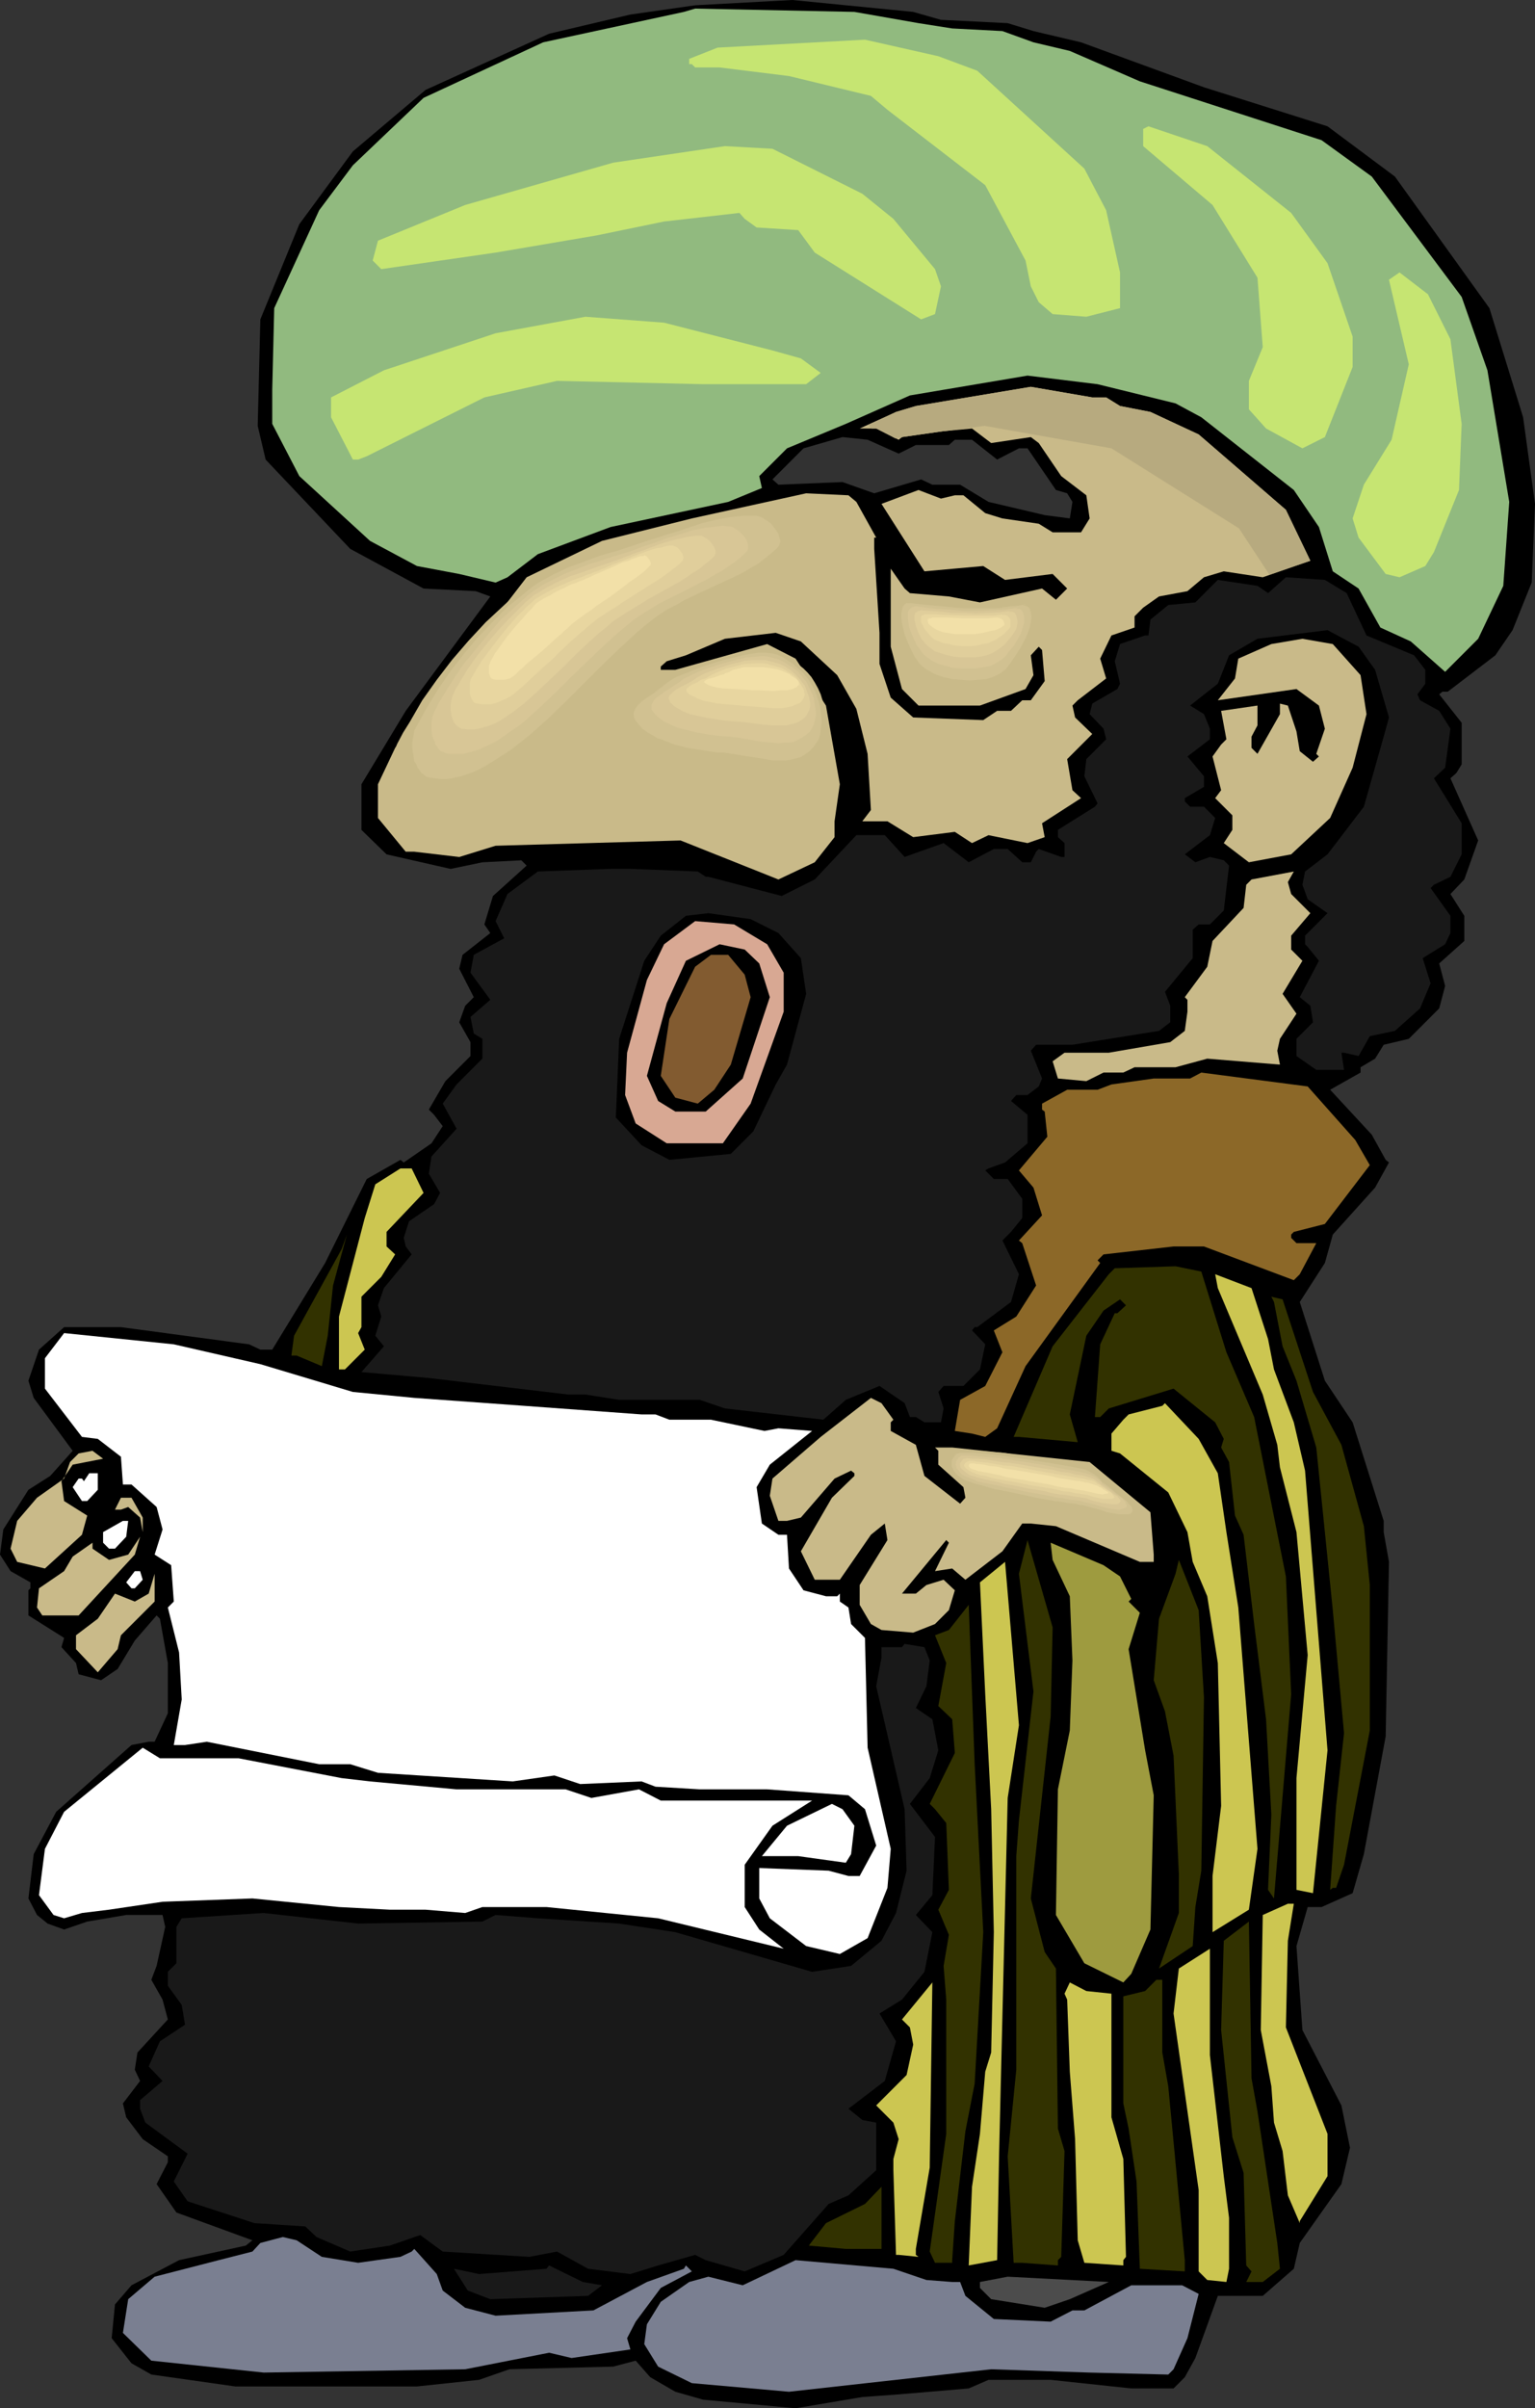 <?xml version="1.0" encoding="UTF-8" standalone="no"?>
<svg
   version="1.0"
   width="99.294mm"
   height="155.711mm"
   id="svg81"
   sodipodi:docname="Middle Eastern Man 8.wmf"
   xmlns:inkscape="http://www.inkscape.org/namespaces/inkscape"
   xmlns:sodipodi="http://sodipodi.sourceforge.net/DTD/sodipodi-0.dtd"
   xmlns="http://www.w3.org/2000/svg"
   xmlns:svg="http://www.w3.org/2000/svg">
  <rect width="100%" height="100%" fill="#333333" stroke="none"/>
  <sodipodi:namedview
     id="namedview81"
     pagecolor="#ffffff"
     bordercolor="#000000"
     borderopacity="0.25"
     inkscape:showpageshadow="2"
     inkscape:pageopacity="0.0"
     inkscape:pagecheckerboard="0"
     inkscape:deskcolor="#d1d1d1"
     inkscape:document-units="mm" />
  <defs
     id="defs1">
    <pattern
       id="WMFhbasepattern"
       patternUnits="userSpaceOnUse"
       width="6"
       height="6"
       x="0"
       y="0" />
  </defs>
  <path
     style="fill:#000000;fill-opacity:1;fill-rule:evenodd;stroke:none"
     d="m 230.049,4.848 16.317,0.808 6.301,1.939 11.632,2.747 30.049,10.988 30.21,9.534 16.478,12.281 23.102,32.157 8.239,26.663 2.908,21.168 -0.808,19.229 -4.685,11.635 -4.2,6.14 -11.632,8.888 h -1.292 l -0.808,0.646 5.493,6.948 v 10.18 l -1.292,2.101 -1.454,1.293 6.785,15.19 -3.393,9.534 -3.393,3.555 3.393,5.333 v 6.14 l -6.139,5.494 1.454,5.494 -1.454,5.494 -7.431,7.433 -6.139,1.454 -2.1,3.393 -3.554,2.101 v 1.293 l -7.431,4.201 10.178,10.988 3.393,6.14 0.808,0.646 -3.393,6.14 -10.339,11.473 -1.939,6.948 -6.139,9.534 6.139,19.229 6.785,10.18 7.593,24.077 v 2.747 l 1.292,7.272 -0.808,42.66 -5.331,28.763 -2.746,9.534 -7.593,3.393 h -3.393 l -2.746,9.534 1.454,20.522 9.532,18.421 2.1,10.342 -2.1,8.888 -10.178,14.382 -1.454,6.302 -7.593,6.625 h -10.986 l -5.493,15.19 -2.585,4.686 -2.746,2.747 h -10.339 l -19.709,-2.101 h -15.186 l -4.847,2.101 -17.124,1.454 -8.885,0.646 -16.317,2.747 -22.617,-2.101 -6.785,-1.939 -6.139,-3.555 -3.554,-4.04 -5.493,1.454 -25.364,0.646 -7.431,2.585 -15.186,1.616 H 57.512 l -20.517,-2.909 -4.847,-2.747 -4.847,-6.14 0.808,-8.241 4.039,-4.686 11.632,-6.14 16.317,-3.555 1.616,-1.293 -18.578,-6.787 -4.847,-6.948 2.746,-5.332 v -1.454 l -6.139,-4.201 -4.039,-5.333 -0.808,-3.393 4.2,-5.494 -1.292,-2.747 0.646,-4.201 7.431,-8.08 -1.292,-4.848 -2.746,-4.848 1.292,-3.393 2.1,-9.534 -0.646,-2.909 h -8.885 l -9.532,1.616 -5.654,1.939 -4.039,-1.454 -2.585,-2.101 -2.1,-4.04 1.292,-10.827 5.493,-10.342 18.417,-16.321 4.2,-0.808 h 1.454 l 3.231,-6.948 v -12.281 l -1.939,-10.827 -0.808,-0.808 -5.331,6.14 -4.2,6.948 -4.039,2.747 -5.493,-1.454 -0.646,-2.747 -3.554,-3.878 0.646,-2.262 -8.724,-5.494 v -6.14 l 0.485,-0.485 v -1.454 L 2.585,383.94 0,379.901 l 0.808,-6.14 6.139,-9.695 5.331,-3.393 4.2,-4.686 1.292,-1.454 -9.532,-12.927 -1.292,-4.201 2.585,-7.595 6.139,-5.494 h 13.893 l 31.341,4.201 2.746,1.293 h 2.908 l 12.924,-21.168 10.178,-20.522 8.239,-4.686 0.808,0.646 6.785,-4.686 2.746,-4.201 -2.1,-2.747 -1.292,-1.293 4.039,-6.948 6.139,-6.14 v -3.393 l -2.746,-4.848 1.454,-4.04 2.1,-2.101 -3.554,-6.948 0.808,-3.393 6.785,-5.332 -1.454,-2.101 2.1,-6.948 8.239,-7.433 -1.292,-1.293 -9.532,0.485 -7.754,1.616 -15.67,-3.555 -6.139,-5.979 v -11.15 l 10.824,-17.937 20.679,-27.955 -3.554,-1.293 -12.763,-0.646 -17.932,-9.695 -20.679,-21.815 -1.939,-8.241 L 63.651,78.049 73.183,54.779 86.268,37.004 104.039,21.976 134.249,8.241 154.12,3.555 169.952,1.293 193.7,0 223.264,2.909 Z"
     id="path1" />
  <path
     style="fill:#91ba7f;fill-opacity:1;fill-rule:evenodd;stroke:none"
     d="m 224.556,5.656 8.239,1.293 12.278,0.646 7.593,2.747 8.885,2.101 17.124,7.433 44.427,14.382 12.278,8.888 21.971,29.41 6.301,17.937 5.331,32.157 -1.454,20.522 -6.139,12.927 -8.078,8.08 -8.401,-7.433 -7.431,-3.393 -5.331,-9.534 -6.301,-4.201 -3.393,-10.827 -6.139,-9.049 -22.617,-17.775 -6.301,-3.393 -19.063,-4.686 -17.124,-2.101 -28.756,4.848 -15.67,6.948 -14.378,5.979 -6.785,6.787 0.646,2.909 -8.239,3.393 -28.756,6.14 -17.771,6.625 -7.431,5.656 -2.908,1.293 -8.885,-2.101 L 101.939,138.322 90.469,132.182 73.183,116.346 66.559,103.58 v -8.403 l 0.485,-19.876 10.985,-23.915 8.239,-10.988 17.286,-16.482 29.241,-13.574 34.41,-7.433 2.746,-0.808 38.934,0.808 z"
     id="path2" />
  <path
     style="fill:#c6e572;fill-opacity:1;fill-rule:evenodd;stroke:none"
     d="m 238.935,17.29 26.171,23.915 5.331,10.18 3.393,15.19 v 8.726 l -8.239,2.101 -8.239,-0.646 -3.393,-2.909 -1.939,-3.878 -1.292,-6.302 -9.855,-18.421 -23.91,-18.421 -4.039,-3.393 -20.032,-4.848 -16.963,-2.101 h -5.977 l -0.808,-0.808 h -0.646 v -1.293 l 6.947,-2.747 36.026,-1.939 17.932,4.04 z"
     id="path3" />
  <path
     style="fill:#c6e572;fill-opacity:1;fill-rule:evenodd;stroke:none"
     d="m 236.027,18.583 26.171,24.562 6.785,19.068 0.808,9.695 v 1.293 l -6.947,1.454 -4.2,-0.808 -2.585,-3.393 -1.292,-6.787 -10.501,-19.068 -23.102,-18.583 -3.393,-1.293 -4.847,-4.201 -9.532,-1.293 -4.2,-1.939 -11.632,-0.808 -14.378,-1.293 2.262,-2.101 24.394,-1.454 19.871,1.454 z"
     id="path4" />
  <path
     style="fill:#c6e572;fill-opacity:1;fill-rule:evenodd;stroke:none"
     d="m 315.672,52.032 8.885,12.281 6.139,17.937 v 7.433 l -6.785,17.129 -5.493,2.747 -8.885,-4.848 -4.2,-4.686 v -6.948 l 3.393,-8.241 -1.292,-16.967 -10.986,-17.775 -16.963,-14.382 v -4.201 l 1.292,-0.646 14.378,4.848 z"
     id="path5" />
  <path
     style="fill:#c6e572;fill-opacity:1;fill-rule:evenodd;stroke:none"
     d="m 314.864,55.587 6.947,10.988 4.847,16.321 v 6.14 l -5.654,13.735 -1.939,1.939 -6.139,-1.939 -4.2,-5.656 3.554,-6.625 1.292,-6.948 -0.646,-11.635 -4.685,-11.473 -14.54,-17.775 -10.986,-9.049 8.885,2.101 z"
     id="path6" />
  <path
     style="fill:#c6e572;fill-opacity:1;fill-rule:evenodd;stroke:none"
     d="m 210.825,47.346 7.593,6.14 10.178,12.281 1.454,4.201 -1.454,6.787 -3.393,1.293 -26.01,-16.321 -4.039,-5.494 -10.178,-0.646 -2.908,-2.101 -1.292,-1.454 -18.417,2.101 -16.478,3.393 -24.717,4.201 -27.948,4.04 -2.1,-2.101 1.292,-4.848 21.325,-8.726 36.188,-10.342 27.302,-4.04 11.632,0.646 z"
     id="path7" />
  <path
     style="fill:#c6e572;fill-opacity:1;fill-rule:evenodd;stroke:none"
     d="m 197.739,43.791 12.439,7.595 11.47,10.827 4.362,8.241 v 3.393 h -2.1 l -9.693,-6.787 -11.632,-6.625 -6.785,-6.302 -10.178,-1.454 -3.554,-2.585 -23.102,2.585 -37.803,6.948 -26.656,4.04 v -3.232 l 17.771,-8.403 34.41,-10.18 27.141,-3.555 4.2,-0.485 h 7.593 z"
     id="path8" />
  <path
     style="fill:#c6e572;fill-opacity:1;fill-rule:evenodd;stroke:none"
     d="m 354.605,82.896 2.746,20.684 -0.646,16.159 -6.139,15.19 -2.1,3.393 -6.301,2.747 -3.393,-0.808 -6.624,-8.888 -1.454,-4.686 2.746,-8.241 6.785,-10.988 4.2,-18.421 -4.847,-20.684 2.585,-1.778 6.947,5.333 z"
     id="path9" />
  <path
     style="fill:#c6e572;fill-opacity:1;fill-rule:evenodd;stroke:none"
     d="m 351.213,85.643 2.1,21.168 -3.554,18.583 -4.847,9.534 -2.746,2.101 -5.977,-6.948 0.808,-7.433 7.916,-13.897 4.2,-18.26 -5.493,-19.229 4.2,4.848 z"
     id="path10" />
  <path
     style="fill:#c6e572;fill-opacity:1;fill-rule:evenodd;stroke:none"
     d="m 188.854,85.643 6.947,1.939 4.847,3.555 -3.554,2.747 h -25.202 l -35.703,-0.808 -17.771,4.04 -28.756,14.382 -2.1,0.808 H 86.268 L 80.937,101.964 v -4.848 l 12.924,-6.625 27.302,-9.049 21.971,-4.04 19.225,1.454 z"
     id="path11" />
  <path
     style="fill:#c6e572;fill-opacity:1;fill-rule:evenodd;stroke:none"
     d="m 168.498,82.896 8.724,2.747 h 3.554 l 13.732,4.848 0.646,0.646 -3.554,1.293 -34.087,-1.293 h -7.593 l -19.225,0.646 -20.517,6.787 -20.517,10.988 -2.1,-0.808 -4.039,-5.979 v -5.656 l 20.517,-9.534 17.124,-4.04 10.339,-2.747 15.67,-1.939 8.239,1.939 z"
     id="path12" />
  <path
     style="fill:#c9ba89;fill-opacity:1;fill-rule:evenodd;stroke:none"
     d="m 270.437,97.116 3.393,2.101 7.431,1.454 11.793,5.494 4.685,4.04 16.64,14.382 5.977,12.443 -11.632,4.04 -9.532,-1.454 -4.847,1.454 -4.039,3.393 -6.947,1.293 -3.877,2.747 -2.1,2.101 v 2.747 l -5.654,1.939 -2.746,5.656 1.454,4.848 -6.947,5.332 -1.292,1.293 0.646,2.909 4.2,4.04 -6.139,6.14 1.292,7.595 2.1,1.939 -9.532,6.14 0.646,3.393 -4.2,1.454 -9.532,-1.939 -4.039,1.939 -4.2,-2.747 -10.178,1.293 -6.301,-3.878 h -6.139 l 2.1,-2.747 -0.808,-13.735 -2.746,-10.988 -4.685,-8.241 -8.885,-8.241 -6.139,-2.101 -12.439,1.454 -9.532,4.04 -4.685,1.454 -1.454,1.293 v 0.808 h 3.554 l 22.456,-6.302 6.947,3.555 7.431,11.473 3.393,19.229 -1.292,9.049 v 3.878 l -4.847,6.14 -8.885,4.201 -23.91,-9.534 -45.234,1.293 -8.885,2.747 -10.986,-1.293 h -2.1 l -6.785,-8.241 v -8.241 l 4.2,-8.888 32.149,-41.691 18.417,-8.888 21.971,-5.494 27.948,-6.14 10.339,0.485 1.939,1.616 4.847,8.726 h -0.485 v 2.747 l 1.292,20.522 v 7.595 l 2.746,8.241 5.493,4.848 17.124,0.646 3.393,-2.262 h 3.393 l 2.746,-2.585 h 2.1 l 3.393,-4.686 -0.646,-7.595 -0.808,-0.808 -1.939,2.101 0.646,4.848 -1.939,3.393 -11.147,4.04 H 224.556 l -4.039,-4.04 -2.746,-10.342 v -19.068 l 3.393,4.848 1.292,1.131 9.532,0.808 7.593,1.454 15.186,-3.393 3.393,2.747 2.746,-2.747 -3.554,-3.555 -11.632,1.454 -5.331,-3.393 -14.378,1.293 -10.501,-16.482 9.047,-3.393 5.493,2.101 3.393,-0.808 h 2.1 l 5.331,4.363 4.2,1.293 8.885,1.293 3.393,2.101 h 6.947 l 2.1,-3.393 -0.808,-5.656 -6.139,-4.686 -5.493,-8.08 -1.939,-1.454 -9.693,1.454 -4.685,-3.555 -6.947,0.646 -10.178,1.454 -0.808,0.646 -5.493,-2.747 h -4.039 l 8.885,-4.04 4.847,-1.454 28.11,-4.686 15.024,2.585 z"
     id="path13" />
  <path
     style="fill:#323232;fill-opacity:1;fill-rule:evenodd;stroke:none"
     d="m 219.71,110.852 4.2,-2.101 h 8.078 l 1.454,-1.293 h 4.2 l 6.139,4.848 5.331,-2.747 h 2.1 l 6.947,10.18 2.746,0.808 1.292,2.101 -0.646,4.04 -6.139,-0.808 -13.732,-3.232 -6.947,-4.201 h -6.785 l -2.746,-1.293 -11.47,3.393 -7.754,-2.747 -15.67,0.646 -1.454,-1.293 7.593,-7.595 9.532,-2.747 6.139,0.646 z"
     id="path14" />
  <path
     style="fill:#191919;fill-opacity:1;fill-rule:evenodd;stroke:none"
     d="m 329.242,144.947 4.847,10.342 11.632,4.848 2.746,3.555 v 3.393 l -1.939,2.585 0.646,1.454 4.685,2.585 2.746,4.363 -1.292,9.534 -2.746,2.585 6.785,10.988 v 7.595 l -2.746,5.494 -4.039,1.939 -0.808,0.808 4.847,6.787 v 4.201 l -1.292,2.747 -5.493,3.393 1.939,6.14 -2.585,6.14 -6.139,5.494 -6.139,1.293 -2.746,4.848 -3.554,-0.808 h -0.646 l 0.646,4.201 h -6.785 l -4.847,-3.393 v -4.201 l 4.039,-4.04 -0.646,-4.04 -2.585,-2.101 4.685,-8.888 -2.746,-3.393 -0.646,-0.646 v -2.101 l 5.493,-5.494 -4.847,-3.393 -1.292,-3.555 0.646,-3.232 5.493,-4.201 8.885,-11.635 4.847,-17.129 1.292,-4.686 -3.393,-11.635 -4.039,-5.656 -7.593,-4.04 -17.124,2.101 -6.947,4.04 -2.746,6.948 -6.785,5.332 3.393,2.101 1.454,3.555 v 2.585 l -5.493,4.201 4.039,4.848 v 2.585 l -4.685,2.747 v 0.808 l 1.292,1.293 h 3.393 l 2.746,2.747 -1.292,4.201 -6.139,4.686 2.585,1.939 3.554,-1.293 3.393,0.808 1.292,1.293 -1.292,10.988 -3.393,3.393 h -2.746 l -1.454,1.293 v 6.948 l -6.785,8.241 1.292,3.393 v 4.04 l -2.746,2.101 -21.163,3.393 h -8.885 l -1.292,1.454 2.746,6.787 -0.808,1.939 -2.746,2.101 h -2.746 l -1.292,1.454 4.039,3.393 v 6.948 l -5.493,4.686 -4.039,1.454 -0.808,0.485 2.1,2.101 h 3.393 l 3.554,4.848 v 4.686 l -2.746,3.393 -2.1,2.101 4.039,8.241 -1.939,6.787 -8.239,6.14 h -0.646 l -0.646,0.808 3.231,3.393 -1.292,6.14 -4.039,4.04 h -4.847 l -1.292,1.454 1.292,4.04 -0.646,3.393 h -4.039 l -2.1,-1.293 h -1.454 l -1.292,-3.393 -6.139,-4.201 -8.239,3.393 -5.493,4.848 -24.071,-2.747 -6.139,-2.101 H 151.374 l -8.239,-1.293 h -4.2 l -34.087,-4.04 -16.478,-1.454 5.493,-6.302 -2.1,-2.585 1.454,-4.686 -0.808,-2.747 1.454,-4.201 6.785,-8.241 -1.454,-1.939 -0.485,-2.101 1.292,-4.04 6.139,-4.201 1.454,-2.747 -2.746,-4.686 0.646,-4.201 6.139,-6.787 -3.393,-6.14 3.393,-4.686 6.301,-6.302 v -4.848 l -2.1,-1.293 -0.808,-4.04 4.847,-4.201 -4.847,-6.625 0.808,-4.363 7.431,-4.04 -2.1,-4.201 2.908,-6.625 7.431,-5.494 17.771,-0.646 h 4.847 l 16.478,0.646 1.939,1.293 h 0.646 l 17.932,4.686 8.078,-4.04 10.178,-10.827 h 6.947 l 4.847,5.333 9.532,-3.393 6.139,4.686 6.139,-3.232 h 3.393 l 3.554,3.232 h 2.1 l 1.292,-2.585 0.646,-0.646 5.493,1.939 h 0.808 v -3.393 l -1.616,-1.454 v -1.778 l 9.047,-5.656 0.646,-0.808 -3.231,-6.625 0.485,-4.201 4.847,-4.848 -0.646,-2.585 -3.393,-3.555 0.646,-2.585 6.139,-3.555 0.646,-1.293 -1.292,-5.494 1.292,-4.201 6.139,-2.101 h 0.808 l 0.485,-3.878 4.362,-3.555 6.624,-0.646 5.493,-5.494 9.693,1.454 2.585,1.778 4.362,-3.878 9.532,0.646 z"
     id="path15" />
  <path
     style="fill:#c9ba89;fill-opacity:1;fill-rule:evenodd;stroke:none"
     d="m 332.634,164.985 1.454,9.534 -3.393,13.089 -5.493,12.281 -9.532,8.888 -10.339,1.939 -6.139,-4.686 2.1,-3.232 v -3.555 l -4.2,-4.201 1.454,-1.939 -2.1,-8.241 2.1,-2.909 1.292,-1.293 -1.292,-6.948 8.885,-1.293 v 4.848 l -1.454,2.747 v 2.747 l 1.454,1.454 5.493,-9.695 v -2.585 l 1.939,0.485 2.1,6.302 0.808,4.848 3.231,2.585 1.454,-1.293 -0.646,-0.646 2.1,-6.14 -1.454,-5.656 -5.493,-4.04 -19.225,2.747 4.2,-5.332 0.808,-4.848 8.078,-3.555 7.593,-1.293 7.431,1.293 z"
     id="path16" />
  <path
     style="fill:#c9ba89;fill-opacity:1;fill-rule:evenodd;stroke:none"
     d="m 315.672,218.471 4.685,4.686 -4.685,5.494 v 3.393 l 2.746,2.747 -4.847,8.08 3.393,4.848 -4.039,6.14 -0.646,2.909 0.646,3.393 -17.771,-1.454 -7.754,2.101 h -10.016 l -2.746,1.293 h -4.847 l -4.2,2.101 -6.947,-0.646 -1.292,-4.201 2.908,-2.101 h 10.824 l 15.024,-2.585 3.554,-2.747 0.646,-4.686 v -2.909 l -0.646,-0.646 5.493,-7.433 1.292,-6.302 7.593,-8.08 0.646,-5.656 1.292,-1.293 10.339,-1.939 -1.454,2.585 z"
     id="path17" />
  <path
     style="fill:#000000;fill-opacity:1;fill-rule:evenodd;stroke:none"
     d="m 190.308,228.005 5.493,6.14 1.292,8.726 -4.685,17.29 -2.746,4.848 -5.493,11.473 -5.493,5.494 -15.024,1.454 -6.785,-3.555 -6.301,-6.787 0.808,-19.229 6.139,-19.068 4.039,-6.14 6.139,-4.848 5.493,-0.646 10.339,1.454 z"
     id="path18" />
  <path
     style="fill:#d8a893;fill-opacity:1;fill-rule:evenodd;stroke:none"
     d="m 187.561,230.752 4.039,6.948 v 9.534 l -8.078,22.461 -6.785,9.695 H 163.005 l -7.593,-4.848 -2.585,-6.948 0.485,-10.342 4.847,-17.775 4.2,-8.726 7.593,-5.656 9.532,0.808 z"
     id="path19" />
  <path
     style="fill:#000000;fill-opacity:1;fill-rule:evenodd;stroke:none"
     d="m 185.623,235.438 2.585,8.241 -6.624,19.876 -9.047,8.08 h -7.431 l -4.2,-2.585 -2.746,-6.14 4.847,-17.775 4.685,-10.342 8.239,-4.04 6.139,1.293 z"
     id="path20" />
  <path
     style="fill:#825b30;fill-opacity:1;fill-rule:evenodd;stroke:none"
     d="m 182.068,238.185 1.454,5.494 -4.847,16.482 -4.039,6.14 -4.039,3.393 -5.493,-1.454 -3.554,-5.333 2.1,-13.897 6.301,-12.766 3.877,-2.909 h 4.2 z"
     id="path21" />
  <path
     style="fill:#8c6828;fill-opacity:1;fill-rule:evenodd;stroke:none"
     d="m 331.342,278.583 3.554,6.14 -10.985,14.382 -7.593,1.939 -0.646,0.646 v 0.808 l 1.292,1.293 h 4.847 l -4.039,7.595 -1.454,1.454 -21.971,-8.241 h -7.431 l -17.124,1.939 -1.454,1.454 0.646,0.646 -18.255,25.208 -6.947,15.19 -2.908,2.101 -3.231,-0.808 -4.2,-0.646 1.292,-7.595 6.139,-3.393 4.2,-8.241 -2.1,-5.333 5.493,-3.393 4.847,-7.595 -3.393,-10.342 -0.808,-0.646 5.654,-6.14 -2.1,-6.787 -3.554,-4.201 6.947,-8.241 -0.646,-6.14 -0.646,-0.485 v -1.454 l 6.139,-3.393 h 7.431 l 3.393,-1.293 10.339,-1.454 h 8.885 l 2.746,-1.454 26.01,3.393 z"
     id="path22" />
  <path
     style="fill:#ccc651;fill-opacity:1;fill-rule:evenodd;stroke:none"
     d="m 103.554,291.51 -9.047,9.534 v 3.555 l 2.1,1.939 -3.393,5.494 -4.847,4.848 v 7.433 l -0.808,1.454 1.616,4.04 -4.847,4.848 h -1.454 v -12.927 l 6.301,-24.077 2.585,-8.241 6.139,-3.878 h 2.746 z"
     id="path23" />
  <path
     style="fill:#323200;fill-opacity:1;fill-rule:evenodd;stroke:none"
     d="m 80.13,326.414 -1.454,7.433 -6.139,-2.585 h -1.292 l 0.646,-4.848 11.632,-21.168 1.292,-3.555 -3.393,12.443 z"
     id="path24" />
  <path
     style="fill:#323200;fill-opacity:1;fill-rule:evenodd;stroke:none"
     d="m 299.839,330.454 6.785,15.836 7.754,38.943 1.292,28.763 -4.2,49.932 -1.454,-2.101 0.808,-18.421 -1.292,-23.269 -2.908,-23.269 -2.585,-21.815 -2.1,-4.686 -1.454,-13.089 -1.939,-3.555 0.646,-2.101 -2.1,-4.04 -10.178,-8.241 -15.832,4.848 -2.1,2.101 h -1.292 l 1.292,-17.775 3.554,-7.595 h 0.646 l 2.1,-1.939 -1.454,-1.454 -4.039,2.747 -4.2,6.14 -4.039,19.229 1.939,6.787 -14.378,-1.293 h -1.292 l 9.532,-22.138 13.732,-17.613 1.454,-1.454 14.863,-0.485 6.301,1.293 z"
     id="path25" />
  <path
     style="fill:#ccc651;fill-opacity:1;fill-rule:evenodd;stroke:none"
     d="m 310.017,327.222 1.454,7.433 4.847,12.927 2.746,11.796 5.493,68.353 -3.554,34.904 -4.039,-0.808 v -27.309 l 2.746,-30.056 -2.746,-30.056 -4.039,-15.836 -0.646,-5.494 -3.554,-12.281 -10.986,-26.016 -0.646,-3.393 8.885,3.393 z"
     id="path26" />
  <path
     style="fill:#323200;fill-opacity:1;fill-rule:evenodd;stroke:none"
     d="m 321.003,340.149 6.947,12.927 5.493,19.876 1.454,14.382 v 35.55 l -6.301,32.803 -1.939,5.656 h -0.808 l -0.646,0.485 1.454,-20.522 1.939,-17.775 -2.746,-30.056 -4.039,-39.751 -4.847,-16.321 -3.393,-8.403 -2.1,-10.827 -0.646,-1.293 2.746,0.646 z"
     id="path27" />
  <path
     style="fill:#ffffff;fill-opacity:1;fill-rule:evenodd;stroke:none"
     d="m 63.651,333.362 22.617,6.787 15.024,1.454 26.818,1.939 28.756,2.101 h 3.393 l 3.393,1.293 h 10.178 l 13.086,2.747 3.393,-0.646 8.239,0.646 -10.339,8.241 -3.231,5.494 1.292,8.888 4.039,2.747 h 2.1 l 0.485,8.241 3.554,5.333 5.493,1.454 h 2.746 l 0.646,-0.646 v 1.939 l 2.1,1.454 0.646,4.04 3.393,3.393 0.646,26.824 5.654,24.723 -0.808,9.534 -4.847,12.281 -6.785,3.878 -8.239,-1.939 -8.885,-6.787 -2.585,-4.848 v -7.433 l 16.963,0.646 4.847,1.293 h 2.746 l 4.039,-7.433 -2.746,-8.888 -4.039,-3.393 -19.871,-1.454 h -16.478 l -10.824,-0.646 -3.393,-1.293 -15.024,0.646 -6.301,-2.101 -10.178,1.454 -32.956,-2.101 -6.785,-2.101 h -7.593 l -27.464,-5.494 -5.331,0.808 h -2.746 l 1.939,-11.15 -0.646,-11.473 -2.746,-10.988 1.454,-1.454 -0.646,-8.888 -4.039,-2.585 1.939,-6.14 -1.454,-5.494 -6.139,-5.494 h -2.1 l -0.485,-6.787 -5.654,-4.363 -3.877,-0.485 -9.047,-11.796 v -7.433 l 4.685,-6.14 26.818,2.747 z"
     id="path28" />
  <path
     style="fill:#c9ba89;fill-opacity:1;fill-rule:evenodd;stroke:none"
     d="m 218.418,346.936 -0.646,0.646 v 2.101 l 6.139,3.393 2.1,7.595 8.724,6.787 1.292,-1.454 -0.485,-2.585 -6.139,-5.494 v -3.393 l -0.808,-0.808 h 4.2 l 33.603,3.555 14.863,12.281 0.808,10.342 v 1.778 h -3.393 l -20.517,-8.726 -6.139,-0.646 h -2.1 l -4.847,6.787 -9.047,6.948 -3.231,-2.747 -4.2,0.646 3.393,-6.948 -0.646,-0.646 -10.824,13.089 h 3.393 l 2.585,-2.101 4.2,-1.293 2.746,2.585 -1.454,4.848 -3.393,3.393 -5.331,2.101 -7.754,-0.646 -2.585,-1.454 -2.746,-4.686 v -4.848 l 6.785,-10.988 -0.646,-4.04 -3.393,2.747 -7.593,10.988 h -6.139 l -3.393,-6.948 7.593,-13.089 5.493,-5.332 v -0.646 l -0.808,-0.646 -4.039,1.939 -8.239,9.534 -3.393,0.808 h -2.1 l -2.1,-6.14 0.646,-4.201 11.793,-10.18 12.278,-9.534 2.585,1.293 z"
     id="path29" />
  <path
     style="fill:#ccc651;fill-opacity:1;fill-rule:evenodd;stroke:none"
     d="m 297.739,360.025 2.1,14.382 2.908,18.421 4.685,58.981 -2.1,14.866 -8.885,5.494 V 458.434 l 2.1,-17.129 -0.808,-34.904 -2.585,-16.321 -3.554,-8.403 -1.292,-7.272 -4.685,-9.695 -11.793,-9.534 -2.1,-0.646 v -4.201 l 2.908,-3.393 1.292,-1.293 8.239,-2.101 0.646,-0.646 8.239,8.726 z"
     id="path30" />
  <path
     style="fill:#c9ba89;fill-opacity:1;fill-rule:evenodd;stroke:none"
     d="m 17.771,357.924 -2.746,4.04 0.646,4.848 5.654,3.555 -1.292,4.686 -9.047,8.241 -6.785,-1.616 -1.616,-3.232 1.616,-6.787 4.847,-5.656 6.624,-4.686 1.454,-4.04 2.1,-2.101 3.393,-0.646 2.585,1.939 z"
     id="path31" />
  <path
     style="fill:#ffffff;fill-opacity:1;fill-rule:evenodd;stroke:none"
     d="m 23.91,364.065 -2.585,2.747 h -1.292 l -2.262,-3.393 1.454,-2.101 h 0.808 l 0.485,0.646 1.292,-1.939 h 2.1 z"
     id="path32" />
  <path
     style="fill:#c9ba89;fill-opacity:1;fill-rule:evenodd;stroke:none"
     d="m 34.895,370.852 v 3.555 l -0.646,-3.555 -2.908,-2.585 -1.777,0.646 h -1.454 l 1.454,-2.909 h 2.585 z"
     id="path33" />
  <path
     style="fill:#ffffff;fill-opacity:1;fill-rule:evenodd;stroke:none"
     d="m 30.856,375.538 -2.746,2.909 h -1.454 l -1.454,-1.454 v -2.585 l 4.847,-2.747 h 1.292 z"
     id="path34" />
  <path
     style="fill:#c9ba89;fill-opacity:1;fill-rule:evenodd;stroke:none"
     d="m 19.225,394.767 h -8.885 l -1.292,-1.939 0.485,-4.686 6.139,-4.201 2.1,-3.555 4.847,-3.393 v 1.454 l 4.039,2.747 4.685,-1.293 2.908,-4.363 -1.292,4.363 z"
     id="path35" />
  <path
     style="fill:#323200;fill-opacity:1;fill-rule:evenodd;stroke:none"
     d="m 256.867,419.491 -4.847,44.438 3.393,13.089 2.746,4.04 0.485,39.105 1.616,5.494 -0.808,25.855 -0.808,0.808 v 1.293 l -8.724,-0.646 h -2.1 l -1.454,-26.016 2.1,-21.168 v -52.194 l 0.646,-8.726 3.554,-31.51 -3.554,-28.763 2.1,-8.241 6.139,21.33 z"
     id="path36" />
  <path
     style="fill:#9e9b3f;fill-opacity:1;fill-rule:evenodd;stroke:none"
     d="m 273.83,385.233 2.746,5.494 -0.646,0.646 2.746,2.747 -2.746,8.888 4.039,24.723 2.1,10.988 -0.808,32.803 -4.685,10.827 -1.939,2.101 -9.532,-4.686 -6.947,-11.796 0.485,-30.702 2.908,-14.382 0.646,-17.129 -0.646,-15.674 -4.2,-8.888 -0.485,-4.201 12.924,5.494 z"
     id="path37" />
  <path
     style="fill:#323200;fill-opacity:1;fill-rule:evenodd;stroke:none"
     d="m 294.347,414.804 -0.646,42.337 -1.454,8.888 -0.646,9.534 -8.239,5.494 4.847,-13.574 v -9.534 l -1.292,-28.925 -2.1,-10.827 -2.746,-7.595 1.292,-15.028 4.039,-10.988 0.808,-3.393 4.847,12.281 z"
     id="path38" />
  <path
     style="fill:#ccc651;fill-opacity:1;fill-rule:evenodd;stroke:none"
     d="m 246.366,439.366 -1.292,53.325 -0.808,33.611 -0.485,26.016 -6.947,1.293 0.808,-19.229 1.939,-12.927 1.292,-15.19 1.454,-4.686 0.646,-29.41 -0.646,-30.056 -1.454,-28.117 -1.292,-27.309 6.139,-5.009 3.393,39.913 z"
     id="path39" />
  <path
     style="fill:#ffffff;fill-opacity:1;fill-rule:evenodd;stroke:none"
     d="m 34.895,386.041 -1.939,2.101 h -0.808 l -1.292,-1.454 2.1,-2.747 h 1.292 z"
     id="path40" />
  <path
     style="fill:#c9ba89;fill-opacity:1;fill-rule:evenodd;stroke:none"
     d="m 29.564,399.615 -0.808,3.393 -4.847,5.656 -5.331,-5.656 v -3.393 l 5.331,-4.04 4.2,-6.14 4.847,1.939 3.393,-1.939 1.454,-4.848 v 6.787 z"
     id="path41" />
  <path
     style="fill:#323200;fill-opacity:1;fill-rule:evenodd;stroke:none"
     d="m 240.389,472.169 -2.1,37.004 -2.262,11.635 -2.585,21.976 -0.646,9.534 v 0.646 h -4.2 l -1.292,-2.747 4.039,-28.763 v -32.803 l -0.646,-8.241 1.292,-7.595 -2.585,-6.14 2.585,-4.848 -0.646,-16.321 -2.746,-3.393 -1.292,-1.293 6.139,-12.443 -0.646,-8.241 -3.393,-3.232 1.939,-10.503 -2.746,-6.787 3.393,-1.293 4.847,-6.14 1.454,38.943 z"
     id="path42" />
  <path
     style="fill:#191919;fill-opacity:1;fill-rule:evenodd;stroke:none"
     d="m 227.303,405.755 -0.808,6.302 -2.585,5.333 4.039,2.747 1.454,7.595 -2.1,6.787 -4.847,6.302 6.139,8.08 -0.646,14.22 -4.039,4.848 4.039,4.201 -1.939,9.695 -5.493,6.787 -5.493,3.393 4.039,6.787 -2.746,9.695 -8.885,6.787 3.393,2.747 3.393,0.646 v 11.635 l -6.785,6.14 -4.847,2.101 -10.986,12.443 -9.532,4.04 -9.532,-2.747 -2.585,-1.293 -9.047,2.585 -6.785,2.101 -10.339,-1.293 -7.593,-4.201 -6.785,1.293 -21.163,-1.293 -5.493,-4.04 -7.431,2.585 -9.693,1.454 -8.239,-3.555 -2.746,-2.585 -12.439,-0.808 -16.317,-5.333 -3.393,-4.848 3.393,-6.787 -10.339,-7.595 -1.292,-3.393 v -2.101 l 5.493,-4.686 -3.393,-3.555 2.746,-6.14 6.139,-4.04 -0.808,-4.848 -3.393,-4.686 v -3.393 l 2.1,-2.101 v -8.888 l 1.292,-2.101 20.032,-1.293 23.102,2.585 30.372,-0.485 3.231,-1.616 10.339,0.808 19.871,1.293 13.732,2.101 33.441,9.695 9.532,-1.454 7.431,-6.14 3.554,-6.787 2.585,-10.342 -0.485,-15.028 -6.947,-30.056 1.292,-6.948 v -2.585 h 5.008 l 0.646,-0.808 4.847,0.808 z"
     id="path43" />
  <path
     style="fill:#ffffff;fill-opacity:1;fill-rule:evenodd;stroke:none"
     d="m 58.32,429.671 25.202,4.848 6.947,0.808 21.163,1.939 h 26.656 l 6.301,2.101 11.632,-2.101 5.331,2.747 h 36.995 l -9.693,6.14 -6.785,9.534 v 10.342 l 3.554,5.494 5.977,4.686 -30.695,-7.433 -27.302,-2.747 h -15.67 l -4.2,1.454 -9.693,-0.808 h -8.724 l -12.439,-0.646 -21.163,-2.101 -21.971,0.808 -13.086,1.939 -6.624,0.808 -4.362,1.293 -2.585,-0.808 -3.554,-4.848 1.454,-11.311 4.685,-9.049 19.225,-15.674 4.2,2.585 z"
     id="path44" />
  <path
     style="fill:#ffffff;fill-opacity:1;fill-rule:evenodd;stroke:none"
     d="m 208.886,446.153 -0.808,6.948 -1.292,2.101 -11.632,-1.616 h -8.885 l 6.139,-7.433 10.985,-5.333 2.585,1.293 z"
     id="path45" />
  <path
     style="fill:#ccc651;fill-opacity:1;fill-rule:evenodd;stroke:none"
     d="m 314.864,474.27 -0.485,21.168 10.178,26.016 v 10.342 l -6.785,10.988 v 0.485 l -2.908,-6.787 -1.292,-10.827 -2.1,-6.948 -0.646,-8.888 -2.585,-13.735 0.485,-28.117 6.139,-2.747 h 1.454 z"
     id="path46" />
  <path
     style="fill:#323200;fill-opacity:1;fill-rule:evenodd;stroke:none"
     d="m 307.432,515.96 4.847,32.157 0.646,6.302 -4.2,3.232 h -4.039 l 1.292,-2.585 -1.292,-1.454 -0.646,-22.623 -2.746,-8.726 -2.746,-26.178 0.646,-21.815 6.139,-4.686 0.646,38.297 z"
     id="path47" />
  <path
     style="fill:#ccc651;fill-opacity:1;fill-rule:evenodd;stroke:none"
     d="m 299.193,531.796 1.292,10.18 v 12.443 l -0.646,3.232 -4.685,-0.485 -2.1,-2.101 v -19.876 l -6.139,-43.145 1.292,-10.988 7.593,-4.848 v 26.016 z"
     id="path48" />
  <path
     style="fill:#323200;fill-opacity:1;fill-rule:evenodd;stroke:none"
     d="m 284.169,493.499 v 8.08 l 1.454,8.241 4.039,42.498 v 2.747 l -10.986,-0.646 -0.808,-21.33 -1.939,-12.927 -1.292,-6.14 v -26.178 l 5.331,-1.293 2.746,-2.747 h 1.454 z"
     id="path49" />
  <path
     style="fill:#ccc651;fill-opacity:1;fill-rule:evenodd;stroke:none"
     d="m 223.91,549.571 v 1.454 l 0.646,0.485 -4.847,-0.485 h -0.646 l -0.646,-20.684 V 527.595 l 1.292,-4.848 -1.292,-4.04 -4.2,-4.201 7.431,-7.433 1.616,-7.433 -0.808,-4.201 -1.939,-1.939 7.431,-9.049 -0.646,45.246 z"
     id="path50" />
  <path
     style="fill:#ccc651;fill-opacity:1;fill-rule:evenodd;stroke:none"
     d="m 271.73,487.197 v 30.218 l 2.908,10.18 0.646,23.915 -0.646,0.808 v 1.293 l -9.532,-0.646 -1.616,-5.494 -0.646,-24.723 -1.292,-16.482 -0.646,-17.613 -0.646,-1.454 1.292,-2.747 4.039,2.101 z"
     id="path51" />
  <path
     style="fill:#323200;fill-opacity:1;fill-rule:evenodd;stroke:none"
     d="m 206.786,549.571 -9.047,-0.808 4.2,-5.494 9.532,-4.686 4.039,-4.201 v 15.19 z"
     id="path52" />
  <path
     style="fill:#7a7f91;fill-opacity:1;fill-rule:evenodd;stroke:none"
     d="m 78.676,551.51 8.885,1.454 10.339,-1.454 2.746,-1.293 0.646,-0.646 5.493,6.14 1.454,4.04 5.493,4.201 7.431,1.939 23.91,-1.293 13.086,-6.948 9.047,-3.232 0.485,-0.808 1.454,1.454 -7.593,4.04 -6.139,8.241 -2.1,4.04 0.808,2.747 -14.378,2.101 -5.493,-1.293 -20.517,4.04 -49.273,0.808 -27.464,-2.909 -6.947,-6.787 1.292,-8.241 6.462,-5.494 15.67,-4.04 8.239,-2.101 1.939,-2.101 5.493,-1.454 3.393,0.808 z"
     id="path53" />
  <path
     style="fill:#7a7f91;fill-opacity:1;fill-rule:evenodd;stroke:none"
     d="m 226.495,557.166 6.301,0.485 h 1.939 l 1.292,3.393 6.947,5.656 13.893,0.646 5.331,-2.747 h 2.908 l 11.47,-6.14 h 12.439 l 4.039,2.101 -2.746,10.827 -3.393,7.595 -1.292,1.293 -19.225,-0.485 -24.071,-0.808 -49.435,5.494 -23.748,-2.101 -8.239,-4.04 -3.393,-5.494 0.646,-4.848 3.393,-5.494 6.947,-4.848 4.685,-1.293 8.401,2.101 12.924,-6.14 23.91,2.101 z"
     id="path54" />
  <path
     style="fill:#191919;fill-opacity:1;fill-rule:evenodd;stroke:none"
     d="m 147.173,558.459 -3.393,2.585 -23.91,0.808 -5.493,-2.101 -3.393,-5.332 6.139,1.293 16.478,-1.293 0.646,-0.808 8.239,4.04 z"
     id="path55" />
  <path
     style="fill:#4c4c4c;fill-opacity:1;fill-rule:evenodd;stroke:none"
     d="m 261.552,561.852 -6.139,2.101 -13.086,-2.101 -2.746,-2.747 v -1.454 l 6.785,-1.293 24.717,1.293 z"
     id="path56" />
  <path
     style="fill:#c9ba89;fill-opacity:1;fill-rule:evenodd;stroke:none"
     d="m 165.106,150.603 1.939,-1.293 1.939,-1.131 2.1,-1.131 2.1,-1.131 4.362,-1.939 2.262,-0.808 2.262,-0.97 4.362,-1.939 2.1,-0.97 2.1,-1.131 1.939,-1.131 1.939,-1.293 1.777,-1.454 1.777,-1.616 0.323,-0.485 0.323,-0.646 v -0.646 -0.646 l -0.323,-0.808 -0.323,-0.646 -0.323,-0.808 -0.485,-0.646 -1.292,-1.293 -1.454,-1.131 -0.646,-0.485 -0.808,-0.323 -0.646,-0.323 -0.808,-0.162 -1.777,-0.162 -1.777,0.162 -3.716,0.162 -3.554,0.646 -3.716,0.808 -3.554,0.97 -3.554,1.131 -7.108,2.262 -4.523,1.454 -4.685,1.293 -4.523,1.454 -4.523,1.454 -4.523,1.778 -2.1,0.808 -2.1,1.131 -2.1,1.131 -1.939,1.131 -2.1,1.293 -1.777,1.454 -2.423,1.778 -2.262,2.101 -2.262,2.101 -2.262,2.101 -4.2,4.525 -4.039,4.686 -3.716,4.848 -3.554,5.009 -3.069,5.333 -1.616,2.585 -1.454,2.747 -0.323,0.808 -0.323,0.97 -0.162,0.97 -0.162,1.131 v 1.131 1.131 l 0.162,1.131 0.323,1.131 0.323,1.131 0.323,0.97 0.485,0.808 0.485,0.97 0.646,0.646 0.808,0.646 0.646,0.485 0.969,0.162 1.454,0.323 h 1.454 1.616 l 1.454,-0.162 1.616,-0.323 1.454,-0.323 1.616,-0.485 1.454,-0.646 2.908,-1.454 2.908,-1.616 2.746,-1.616 2.585,-1.939 2.746,-1.939 2.585,-2.101 2.746,-2.262 2.423,-2.424 5.008,-4.686 4.847,-5.009 2.423,-2.424 2.423,-2.424 4.847,-4.848 5.17,-4.686 2.585,-2.262 z"
     id="path57" />
  <path
     style="fill:#d1c191;fill-opacity:1;fill-rule:evenodd;stroke:none"
     d="m 159.936,151.088 1.616,-1.131 1.777,-1.131 1.939,-0.97 1.939,-1.131 4.039,-1.939 4.2,-1.939 4.2,-1.939 1.939,-0.97 1.939,-1.131 1.939,-1.131 1.616,-1.293 1.616,-1.293 1.454,-1.293 0.323,-0.485 0.162,-0.485 0.162,-0.485 -0.162,-0.646 -0.162,-0.646 -0.162,-0.646 -0.808,-1.131 -0.969,-1.293 -1.131,-0.808 -1.292,-0.808 -0.646,-0.162 -0.485,-0.162 h -1.616 -1.616 l -1.616,0.162 -1.616,0.162 -3.393,0.646 -3.393,0.808 -3.393,1.131 -3.393,1.131 -3.231,0.97 -3.069,0.97 -3.877,1.293 -3.877,1.293 -4.039,1.131 -3.877,1.454 -4.039,1.454 -3.716,1.778 -1.777,0.97 -1.777,0.97 -1.616,1.131 -1.616,1.293 -1.939,1.616 -2.1,1.616 -3.716,3.717 -3.877,4.04 -3.393,4.04 -3.393,4.363 -3.069,4.525 -2.746,4.525 -2.585,4.686 -0.323,0.646 -0.162,0.97 -0.162,0.808 -0.162,0.97 v 1.778 l 0.323,1.939 0.162,0.97 0.485,0.808 0.323,0.808 0.485,0.646 0.485,0.646 0.646,0.485 0.646,0.485 0.808,0.162 1.292,0.162 1.292,0.162 h 1.292 l 1.292,-0.162 2.423,-0.485 2.746,-0.97 2.423,-1.131 2.423,-1.454 2.262,-1.454 2.262,-1.454 2.262,-1.778 2.262,-1.778 4.362,-3.878 4.362,-4.201 8.562,-8.564 4.362,-4.201 4.362,-4.04 2.262,-1.939 z"
     id="path58" />
  <path
     style="fill:#d8c696;fill-opacity:1;fill-rule:evenodd;stroke:none"
     d="m 154.766,151.572 1.454,-0.97 1.454,-0.97 1.616,-0.97 1.777,-1.131 1.939,-0.97 1.939,-0.97 3.877,-1.939 4.039,-2.101 1.939,-1.131 1.777,-0.97 1.616,-1.131 1.616,-1.131 1.454,-1.131 1.131,-1.131 0.323,-0.323 0.162,-0.485 v -0.485 -0.485 l -0.323,-1.131 -0.646,-0.97 -0.969,-0.97 -0.808,-0.646 -1.131,-0.646 -0.485,-0.162 h -0.485 l -1.292,-0.162 -1.292,0.162 -1.454,0.162 -1.454,0.162 -3.231,0.646 -3.069,0.97 -3.231,0.97 -3.069,1.131 -2.908,0.97 -1.292,0.485 -1.292,0.485 -3.069,0.97 -3.231,0.97 -1.777,0.646 -1.777,0.485 -3.393,1.293 -3.231,1.293 -3.231,1.616 -1.616,0.808 -1.292,0.808 -1.454,0.97 -1.292,0.97 -1.616,1.454 -1.616,1.454 -3.393,3.07 -3.069,3.555 -3.069,3.717 -3.069,3.717 -2.585,3.878 -2.423,3.878 -1.131,1.939 -0.969,1.939 -0.485,1.293 -0.162,1.454 v 1.616 l 0.162,1.454 0.646,1.454 0.162,0.646 0.485,0.646 0.323,0.485 0.485,0.485 0.646,0.162 0.485,0.323 1.131,0.162 h 0.969 1.131 1.131 l 1.939,-0.485 2.1,-0.646 2.1,-0.97 1.939,-0.97 1.939,-1.293 1.777,-1.293 1.939,-1.293 1.939,-1.616 3.716,-3.393 3.554,-3.393 3.716,-3.717 3.716,-3.555 3.716,-3.555 3.716,-3.393 z"
     id="path59" />
  <path
     style="fill:#e0ce9b;fill-opacity:1;fill-rule:evenodd;stroke:none"
     d="m 149.597,152.057 1.131,-0.808 1.292,-0.808 1.454,-0.97 1.616,-0.97 1.616,-0.97 1.777,-1.131 7.593,-4.201 1.777,-1.131 1.616,-1.131 1.616,-0.97 1.292,-1.131 1.292,-0.97 0.969,-0.97 0.162,-0.323 0.162,-0.323 v -0.646 l -0.323,-0.808 -0.485,-0.808 -0.646,-0.808 -0.646,-0.485 -0.808,-0.485 -0.646,-0.323 h -1.131 l -1.131,0.162 -1.292,0.162 -1.292,0.323 -2.746,0.646 -3.069,0.97 -2.908,1.131 -2.746,0.97 -1.292,0.485 -1.292,0.485 -1.131,0.485 -0.969,0.323 -2.423,0.808 -2.746,0.97 -2.746,0.97 -2.908,0.97 -2.908,1.293 -2.585,1.293 -2.423,1.454 -1.131,0.646 -0.969,0.808 -1.292,1.131 -1.292,1.293 -2.585,2.585 -2.746,2.909 -2.585,3.07 -2.585,3.232 -2.262,3.232 -0.969,1.616 -0.969,1.616 -0.969,1.616 -0.646,1.454 -0.323,1.131 -0.162,1.131 v 1.293 l 0.162,1.131 0.323,1.131 0.485,0.97 0.485,0.485 0.323,0.323 0.323,0.162 0.485,0.323 1.616,0.162 h 1.616 l 1.616,-0.323 1.777,-0.485 1.616,-0.646 1.454,-0.808 1.454,-0.97 1.454,-0.97 1.454,-1.131 1.454,-1.131 3.069,-2.747 3.069,-2.909 3.069,-2.909 3.069,-3.07 3.069,-2.909 3.069,-2.747 1.454,-1.131 z"
     id="path60" />
  <path
     style="fill:#e8d6a0;fill-opacity:1;fill-rule:evenodd;stroke:none"
     d="m 144.427,152.542 0.808,-0.646 0.969,-0.808 1.292,-0.808 1.454,-0.97 1.616,-0.97 1.616,-1.131 7.108,-4.525 1.616,-0.97 1.616,-1.131 1.292,-0.97 1.292,-0.97 0.969,-0.808 0.808,-0.808 0.162,-0.485 v -0.485 l -0.162,-0.646 -0.323,-0.485 -0.485,-0.646 -0.485,-0.485 -0.646,-0.323 -0.485,-0.162 h -0.646 l -0.969,0.162 -1.131,0.323 -1.131,0.162 -1.131,0.323 -1.454,0.485 -2.585,0.97 -2.746,1.131 -2.585,0.97 -1.131,0.485 -0.969,0.485 -0.969,0.323 -0.646,0.323 -0.969,0.323 -0.808,0.323 -0.969,0.323 -1.131,0.485 -2.262,0.808 -2.262,0.97 -2.262,0.97 -2.1,1.131 -1.939,1.131 -0.808,0.485 -0.646,0.646 -0.969,0.808 -0.969,0.97 -0.969,0.97 -1.131,1.131 -2.1,2.424 -2.1,2.585 -2.1,2.747 -1.939,2.585 -1.616,2.585 -0.646,1.131 -0.646,1.131 -0.162,0.808 v 0.808 0.97 0.97 l 0.323,0.808 0.323,0.646 0.485,0.646 0.646,0.162 1.131,0.162 h 1.131 1.292 l 1.131,-0.323 1.131,-0.485 1.131,-0.485 0.969,-0.485 1.131,-0.808 0.969,-0.808 1.131,-0.97 2.262,-2.101 2.423,-2.262 2.585,-2.262 2.423,-2.424 2.423,-2.262 2.423,-2.101 1.131,-0.97 z"
     id="path61" />
  <path
     style="fill:#f2e0a8;fill-opacity:1;fill-rule:evenodd;stroke:none"
     d="m 139.257,153.027 0.323,-0.323 0.162,-0.162 0.808,-0.646 1.131,-0.808 1.292,-0.97 1.454,-0.97 1.454,-1.131 3.393,-2.262 3.231,-2.424 1.454,-1.131 1.454,-0.97 1.292,-0.97 0.969,-0.808 0.808,-0.808 0.162,-0.162 0.323,-0.323 0.162,-0.323 v -0.323 l -0.323,-0.646 -0.485,-0.646 -0.323,-0.323 -0.323,-0.162 -0.485,0.162 h -0.646 l -0.808,0.323 -0.969,0.323 -1.131,0.485 -1.292,0.323 -2.423,1.131 -2.585,1.131 -1.131,0.485 -1.131,0.485 -0.969,0.485 -0.808,0.323 -0.646,0.323 -0.485,0.162 -0.485,0.162 -0.646,0.323 -1.454,0.485 -1.616,0.808 -1.777,0.808 -1.616,0.97 -1.616,0.808 -1.292,0.808 -0.646,0.485 -0.323,0.323 -0.485,0.646 -0.646,0.646 -0.646,0.646 -0.808,0.97 -1.616,1.778 -1.777,2.101 -1.616,2.101 -1.454,2.101 -0.646,0.808 -0.485,0.97 -0.485,0.808 -0.323,0.808 -0.162,0.485 v 0.485 1.293 l 0.162,0.485 0.162,0.485 0.323,0.323 0.323,0.162 0.646,0.162 h 0.646 1.454 l 0.808,-0.162 0.646,-0.162 0.646,-0.485 0.485,-0.323 0.646,-0.646 0.646,-0.646 0.808,-0.646 0.808,-0.808 1.939,-1.616 1.939,-1.616 1.939,-1.778 1.777,-1.616 0.808,-0.646 0.808,-0.808 0.808,-0.646 z"
     id="path62" />
  <path
     style="fill:#c9ba89;fill-opacity:1;fill-rule:evenodd;stroke:none"
     d="m 151.212,178.397 -0.485,-0.808 -0.162,-0.646 0.162,-0.808 0.162,-0.646 0.323,-0.808 0.485,-0.646 0.646,-0.646 0.646,-0.646 1.616,-1.293 1.616,-1.293 1.777,-1.293 1.454,-1.293 0.808,-0.646 0.969,-0.646 1.292,-0.646 1.454,-0.646 1.616,-0.646 1.939,-0.646 3.716,-1.454 3.716,-1.131 1.939,-0.485 1.616,-0.485 1.616,-0.485 1.454,-0.323 1.292,-0.162 0.969,-0.162 1.131,-0.162 0.969,-0.162 h 1.131 0.808 l 1.454,0.162 1.454,0.323 1.292,0.646 1.292,0.97 1.454,1.131 0.808,0.808 0.808,0.646 0.969,0.97 0.969,1.131 0.808,1.293 0.808,1.454 0.646,1.454 0.485,1.616 0.485,1.616 0.323,1.616 0.162,1.616 0.162,1.616 v 1.616 l -0.162,1.616 -0.323,1.454 -0.485,1.454 -0.646,1.293 -0.808,1.131 -0.969,1.131 -1.292,0.97 -1.131,0.646 -1.454,0.646 -1.454,0.162 -1.454,0.162 h -1.454 -1.616 l -3.231,-0.485 -6.947,-1.293 -3.231,-0.485 -1.616,-0.162 -1.454,-0.162 -3.393,-0.485 -3.554,-0.646 -3.554,-0.97 -1.777,-0.646 -1.616,-0.646 -1.454,-0.646 -1.616,-0.808 -1.292,-0.97 -1.131,-0.97 -1.131,-0.97 z"
     id="path63" />
  <path
     style="fill:#d1c191;fill-opacity:1;fill-rule:evenodd;stroke:none"
     d="m 155.412,176.134 -0.323,-0.646 -0.162,-0.646 v -0.646 l 0.162,-0.485 0.323,-0.646 0.485,-0.646 0.485,-0.485 0.646,-0.646 1.454,-0.97 1.616,-1.131 1.454,-1.131 1.454,-1.131 0.646,-0.485 0.808,-0.485 1.131,-0.646 1.292,-0.485 1.292,-0.485 1.454,-0.646 3.069,-1.131 3.231,-0.97 1.616,-0.485 1.454,-0.323 1.292,-0.323 1.292,-0.323 0.969,-0.162 0.808,-0.162 1.131,-0.162 0.969,-0.162 h 0.808 0.808 l 1.616,0.162 1.292,0.323 1.131,0.485 1.292,0.808 1.454,0.97 1.454,1.293 0.969,0.808 0.808,0.97 0.808,1.131 0.646,1.131 0.646,1.131 0.485,1.293 0.485,1.454 0.323,1.293 0.162,1.454 0.162,1.293 v 1.454 l -0.162,1.293 -0.162,1.293 -0.323,1.131 -0.646,0.97 -0.646,0.97 -0.969,0.97 -1.131,0.808 -0.969,0.646 -1.292,0.323 -1.292,0.323 -1.292,0.162 h -1.454 -1.454 l -2.908,-0.485 -3.069,-0.485 -3.069,-0.485 -3.069,-0.485 h -1.292 l -1.454,-0.162 -2.908,-0.485 -3.231,-0.485 -3.069,-0.808 -2.908,-1.131 -1.454,-0.485 -1.292,-0.808 -1.131,-0.646 -1.131,-0.808 -0.808,-0.97 z"
     id="path64" />
  <path
     style="fill:#d8c696;fill-opacity:1;fill-rule:evenodd;stroke:none"
     d="m 159.613,173.872 -0.323,-0.485 v -0.485 -0.646 l 0.162,-0.323 0.323,-0.646 0.323,-0.485 1.131,-0.808 1.292,-0.97 1.292,-0.808 1.454,-0.97 1.131,-0.808 0.646,-0.485 0.646,-0.323 0.969,-0.485 0.969,-0.485 2.262,-0.97 2.423,-0.808 2.585,-0.808 2.423,-0.646 1.131,-0.323 0.969,-0.162 0.969,-0.323 h 0.646 l 1.777,-0.162 1.616,-0.162 1.454,0.162 1.131,0.323 1.292,0.323 1.292,0.646 1.292,0.808 1.454,0.97 0.808,0.646 0.646,0.808 0.808,0.97 0.646,0.808 0.485,1.131 0.969,1.939 0.323,1.131 0.162,1.131 0.162,1.131 0.162,1.131 -0.162,0.97 -0.162,0.97 -0.323,0.97 -0.485,0.97 -0.485,0.646 -0.969,0.808 -0.969,0.646 -0.969,0.485 -0.969,0.485 -1.292,0.162 h -1.131 l -1.292,0.162 -1.292,-0.162 -2.585,-0.162 -2.746,-0.485 -2.746,-0.485 -2.585,-0.323 -2.423,-0.162 -2.585,-0.323 -2.746,-0.485 -2.746,-0.646 -2.423,-0.646 -2.423,-1.131 -0.969,-0.485 -0.969,-0.808 -0.808,-0.646 z"
     id="path65" />
  <path
     style="fill:#e0ce9b;fill-opacity:1;fill-rule:evenodd;stroke:none"
     d="m 163.813,171.61 -0.162,-0.485 -0.162,-0.323 v -0.323 l 0.162,-0.485 0.323,-0.323 0.323,-0.323 0.969,-0.808 1.131,-0.646 1.292,-0.646 1.131,-0.646 1.131,-0.646 0.323,-0.323 0.646,-0.323 1.454,-0.808 1.777,-0.646 1.777,-0.646 1.939,-0.646 1.777,-0.485 1.616,-0.323 0.808,-0.323 h 0.646 l 1.454,-0.162 h 1.454 1.454 l 1.131,0.323 1.292,0.323 1.131,0.323 1.292,0.646 1.292,0.808 1.292,1.131 1.131,1.293 1.131,1.454 0.646,1.778 0.323,0.808 0.162,0.808 0.162,0.808 v 0.808 l -0.162,0.808 -0.323,0.646 -0.323,0.646 -0.485,0.646 -0.808,0.646 -0.808,0.485 -0.808,0.323 -0.969,0.162 -0.969,0.323 h -1.131 -2.262 l -2.262,-0.162 -2.423,-0.323 -2.423,-0.323 -2.262,-0.162 -2.1,-0.162 -2.1,-0.323 -2.262,-0.323 -2.262,-0.485 -2.262,-0.485 -1.939,-0.808 -0.808,-0.485 -0.808,-0.485 -0.646,-0.485 z"
     id="path66" />
  <path
     style="fill:#e8d6a0;fill-opacity:1;fill-rule:evenodd;stroke:none"
     d="m 168.013,169.186 -0.162,-0.162 v -0.323 -0.323 l 0.162,-0.162 0.485,-0.485 0.808,-0.485 1.131,-0.485 0.969,-0.646 1.131,-0.323 0.808,-0.485 0.808,-0.485 1.131,-0.485 1.131,-0.485 1.131,-0.485 2.585,-0.646 1.131,-0.323 1.131,-0.162 2.585,-0.162 h 1.292 l 1.292,0.162 1.131,0.323 1.131,0.323 1.131,0.323 0.969,0.485 1.292,0.808 1.131,0.808 0.969,1.131 0.646,1.131 0.646,1.131 v 0.485 l 0.162,0.485 -0.162,0.646 -0.162,0.323 -0.323,0.485 -0.323,0.485 -0.646,0.323 -0.808,0.323 -0.646,0.323 -0.808,0.162 -1.777,0.323 h -1.939 l -4.039,-0.323 -2.1,-0.162 -1.939,-0.162 -1.777,-0.162 -1.777,-0.162 -1.939,-0.162 -1.777,-0.323 -1.777,-0.323 -1.616,-0.646 -1.292,-0.646 -0.646,-0.323 z"
     id="path67" />
  <path
     style="fill:#f2e0a8;fill-opacity:1;fill-rule:evenodd;stroke:none"
     d="m 172.375,166.924 -0.162,-0.162 h -0.162 l 0.162,-0.162 v -0.162 l 0.485,-0.323 0.808,-0.323 0.808,-0.162 0.969,-0.323 0.808,-0.323 0.808,-0.162 0.485,-0.323 0.646,-0.162 1.131,-0.646 1.292,-0.323 1.454,-0.323 h 2.262 2.423 l 2.423,0.323 0.969,0.162 0.969,0.323 1.939,0.808 0.808,0.646 0.808,0.485 0.646,0.646 0.162,0.485 v 0.323 0.162 l -0.323,0.162 -0.162,0.323 -1.131,0.485 -1.292,0.323 h -1.616 l -1.616,0.162 -3.393,-0.162 h -1.777 l -1.616,-0.162 -2.746,-0.162 -2.908,-0.162 -1.292,-0.162 -1.292,-0.323 -0.969,-0.323 z"
     id="path68" />
  <path
     style="fill:#c9ba89;fill-opacity:1;fill-rule:evenodd;stroke:none"
     d="m 252.666,146.886 -1.939,0.323 -2.1,0.323 -4.362,0.485 h -4.2 -4.362 l -4.039,-0.323 -3.877,-0.323 -1.777,-0.162 -1.777,-0.323 -1.616,-0.162 -1.454,-0.323 h -0.485 l -0.485,0.162 h -0.323 l -0.323,0.323 -0.323,0.323 -0.162,0.323 -0.162,0.97 -0.162,1.131 v 1.293 l 0.162,1.454 0.323,1.616 0.485,1.616 0.485,1.616 0.646,1.454 0.646,1.616 0.646,1.454 0.808,1.131 0.646,1.131 0.808,0.808 0.808,0.808 0.808,0.485 0.969,0.646 1.131,0.485 2.1,0.808 2.262,0.646 2.423,0.323 h 2.423 2.262 l 2.262,-0.323 1.131,-0.323 0.969,-0.323 0.808,-0.485 0.808,-0.646 0.646,-0.485 0.808,-0.646 1.131,-1.616 1.131,-1.778 1.777,-3.717 0.969,-1.939 0.646,-1.454 0.485,-1.454 0.485,-1.616 0.323,-1.616 v -0.808 l -0.162,-0.646 v -0.485 l -0.323,-0.485 -0.162,-0.485 -0.485,-0.323 h -0.485 -0.646 z"
     id="path69" />
  <path
     style="fill:#d1c191;fill-opacity:1;fill-rule:evenodd;stroke:none"
     d="m 250.728,147.694 -1.777,0.323 -1.777,0.162 -3.716,0.485 h -3.877 -3.877 l -3.554,-0.323 -3.554,-0.323 -3.231,-0.323 -1.454,-0.162 -1.454,-0.162 h -0.323 -0.485 l -0.323,0.162 -0.162,0.162 -0.485,0.646 -0.162,0.646 -0.162,1.131 v 0.97 l 0.162,1.293 0.323,1.293 0.323,1.293 0.485,1.293 1.131,2.585 0.646,1.293 0.646,0.97 0.646,0.97 0.646,0.646 0.808,0.646 0.808,0.485 1.777,0.97 1.939,0.646 2.1,0.485 2.1,0.162 2.1,0.162 2.262,-0.162 1.939,-0.162 0.969,-0.323 0.808,-0.323 0.808,-0.323 0.808,-0.485 1.292,-0.97 1.131,-1.454 0.969,-1.454 0.969,-1.454 0.969,-1.616 0.808,-1.616 0.485,-1.131 0.485,-1.293 0.323,-1.454 0.162,-1.293 -0.162,-1.131 -0.162,-0.485 -0.162,-0.485 -0.323,-0.323 -0.323,-0.162 -0.485,-0.162 h -0.485 z"
     id="path70" />
  <path
     style="fill:#d8c696;fill-opacity:1;fill-rule:evenodd;stroke:none"
     d="m 248.951,148.502 -3.231,0.485 -3.231,0.162 -3.393,0.162 h -3.393 l -3.231,-0.323 -3.069,-0.162 -2.908,-0.323 -2.585,-0.323 -0.808,0.162 -0.485,0.323 -0.323,0.323 -0.323,0.646 v 0.808 0.808 l 0.162,1.131 0.162,0.97 0.808,2.101 0.969,2.101 0.646,0.808 0.485,0.808 0.646,0.808 0.646,0.485 1.292,0.97 1.616,0.808 1.777,0.485 1.777,0.485 1.939,0.162 h 1.939 1.777 l 1.939,-0.323 1.616,-0.323 1.292,-0.646 1.292,-0.808 1.131,-0.97 0.969,-1.293 0.969,-1.131 1.616,-2.747 0.323,-0.808 0.323,-1.131 0.323,-1.131 v -0.97 l -0.162,-0.97 -0.162,-0.485 -0.162,-0.323 -0.323,-0.323 -0.323,-0.162 h -0.485 -0.485 z"
     id="path71" />
  <path
     style="fill:#e0ce9b;fill-opacity:1;fill-rule:evenodd;stroke:none"
     d="m 247.012,149.31 -2.746,0.323 -2.746,0.162 -2.908,0.162 -2.908,-0.162 h -2.908 l -2.746,-0.323 -2.423,-0.162 -2.423,-0.162 -0.646,0.162 -0.323,0.162 -0.485,0.323 -0.162,0.485 v 0.646 0.485 l 0.162,0.808 0.162,0.808 0.646,1.616 0.808,1.616 0.969,1.131 0.646,0.646 0.485,0.323 1.131,0.808 1.454,0.485 1.616,0.485 1.616,0.323 1.616,0.162 h 1.777 1.616 l 1.454,-0.162 1.454,-0.323 1.292,-0.485 1.131,-0.646 1.131,-0.808 0.969,-0.808 0.808,-0.97 0.808,-0.97 0.646,-0.97 0.485,-0.808 0.162,-0.808 0.162,-0.808 -0.162,-0.808 -0.162,-0.808 -0.323,-0.646 -0.323,-0.162 -0.323,-0.162 h -0.323 -0.485 z"
     id="path72" />
  <path
     style="fill:#e8d6a0;fill-opacity:1;fill-rule:evenodd;stroke:none"
     d="m 245.235,150.118 -2.262,0.323 h -2.423 -4.847 l -4.847,-0.162 -2.262,-0.162 h -1.939 -0.485 l -0.485,0.162 -0.323,0.162 -0.162,0.323 v 0.485 0.808 l 0.323,0.646 0.485,0.97 0.808,0.97 0.808,0.97 0.808,0.646 1.131,0.485 1.131,0.485 1.292,0.162 1.454,0.323 1.454,0.162 h 1.454 1.292 l 1.454,-0.162 1.131,-0.323 1.292,-0.162 0.969,-0.485 1.131,-0.485 0.808,-0.646 0.969,-0.646 0.646,-0.646 0.646,-0.646 0.323,-0.485 v -0.646 -0.485 -0.646 l -0.323,-0.485 -0.485,-0.485 -0.485,-0.162 h -0.808 z"
     id="path73" />
  <path
     style="fill:#f2e0a8;fill-opacity:1;fill-rule:evenodd;stroke:none"
     d="m 243.296,150.926 -1.777,0.162 h -1.939 -3.877 l -4.039,-0.162 h -3.716 l -0.323,0.162 h -0.485 l -0.162,0.162 -0.162,0.162 v 0.162 0.162 l 0.162,0.646 0.485,0.485 0.646,0.485 0.808,0.485 0.646,0.323 0.969,0.323 0.969,0.162 2.1,0.323 h 2.423 2.262 l 2.1,-0.323 1.939,-0.485 0.969,-0.162 0.808,-0.323 0.646,-0.323 0.646,-0.485 0.162,-0.162 v -0.323 l -0.162,-0.485 -0.162,-0.323 -0.323,-0.323 -0.485,-0.162 -0.485,-0.162 z"
     id="path74" />
  <path
     style="fill:#b7aa7f;fill-opacity:1;fill-rule:evenodd;stroke:none"
     d="m 218.902,107.135 1.454,-0.162 0.162,-0.162 10.178,-1.454 h 0.323 l 9.693,-1.293 31.018,5.494 31.179,19.553 7.431,11.311 10.016,-3.393 -5.977,-12.443 -16.64,-14.382 -4.685,-4.04 -11.793,-5.494 -7.431,-1.454 -3.393,-2.101 h -3.393 l -15.024,-2.585 -28.11,4.686 -4.847,1.454 -6.785,3.232 0.808,0.808 h 1.131 z"
     id="path75" />
  <path
     style="fill:#c9ba89;fill-opacity:1;fill-rule:evenodd;stroke:none"
     d="m 236.673,362.934 -0.808,-0.323 -0.808,-0.485 -0.808,-0.485 -0.646,-0.485 -0.646,-0.646 -0.646,-0.646 -0.323,-0.808 -0.323,-0.808 -0.162,-0.646 v -0.485 l 0.162,-0.646 0.323,-0.646 0.323,-0.485 0.485,-0.485 0.485,-0.323 0.646,-0.162 h 1.616 1.939 l 3.716,0.323 4.039,0.323 4.2,0.646 4.039,0.485 4.039,0.808 3.716,0.646 1.777,0.323 1.616,0.323 0.808,0.162 0.646,0.323 1.292,0.808 1.131,0.97 0.969,0.97 0.323,0.485 0.646,0.323 0.646,0.646 0.646,0.485 1.616,1.293 1.777,1.293 1.454,1.454 0.646,0.646 0.646,0.646 0.323,0.485 0.162,0.485 v 0.485 l -0.162,0.485 -0.323,0.323 -0.646,0.323 h -0.808 l -0.808,0.162 -0.969,-0.162 -1.131,-0.162 -2.1,-0.485 -2.423,-0.646 -2.1,-0.646 -0.969,-0.323 -0.969,-0.162 -0.646,-0.162 -0.808,-0.162 -1.454,-0.323 -1.616,-0.162 -3.231,-0.485 -3.554,-0.646 -3.554,-0.808 -3.716,-0.646 -3.393,-0.808 -3.393,-0.97 -1.454,-0.323 z"
     id="path76" />
  <path
     style="fill:#d1c191;fill-opacity:1;fill-rule:evenodd;stroke:none"
     d="m 237.158,362.126 -1.454,-0.485 -1.292,-0.97 -0.646,-0.485 -0.485,-0.646 -0.323,-0.646 -0.323,-0.646 v -0.485 -0.485 l 0.162,-0.646 0.323,-0.485 0.323,-0.485 0.323,-0.323 0.485,-0.162 0.485,-0.162 h 1.616 1.616 l 1.939,0.162 1.777,0.162 4.039,0.485 8.401,1.293 4.039,0.646 1.939,0.323 1.777,0.323 1.616,0.323 1.616,0.323 1.131,0.485 1.131,0.646 1.131,0.808 0.808,0.97 0.323,0.323 0.485,0.323 0.646,0.485 0.646,0.485 1.292,1.131 1.454,1.131 1.292,0.97 0.485,0.646 0.485,0.485 0.323,0.485 0.162,0.485 v 0.323 l -0.162,0.323 -0.323,0.323 -0.646,0.162 h -0.646 -0.808 -0.808 l -0.808,-0.162 -1.939,-0.323 -1.939,-0.646 -1.939,-0.485 -1.616,-0.485 -0.646,-0.162 h -0.646 l -1.292,-0.323 -1.616,-0.162 -1.616,-0.323 -1.616,-0.162 -3.716,-0.646 -3.716,-0.808 -3.716,-0.808 -3.554,-0.646 -1.616,-0.485 -1.616,-0.485 -1.454,-0.323 z"
     id="path77" />
  <path
     style="fill:#d8c696;fill-opacity:1;fill-rule:evenodd;stroke:none"
     d="m 237.804,361.479 -1.292,-0.485 -1.292,-0.646 -0.485,-0.485 -0.323,-0.485 -0.485,-0.485 -0.162,-0.646 -0.162,-0.323 0.162,-0.485 v -0.485 l 0.323,-0.323 0.323,-0.485 0.323,-0.162 0.323,-0.323 h 0.485 1.454 l 1.616,0.162 1.777,0.162 1.939,0.162 1.939,0.162 2.1,0.323 4.2,0.646 4.2,0.646 4.039,0.808 1.777,0.323 1.777,0.323 1.616,0.323 1.454,0.323 1.131,0.323 0.969,0.485 0.969,0.646 0.808,0.808 0.162,0.323 0.485,0.323 0.969,0.646 2.262,1.778 1.131,0.808 0.485,0.485 0.323,0.323 0.162,0.485 0.162,0.323 v 0.323 l -0.162,0.323 -0.485,0.162 -0.485,0.162 -0.485,0.162 h -0.646 l -1.454,-0.162 -1.616,-0.323 -1.616,-0.485 -1.616,-0.485 -1.454,-0.323 -0.485,-0.162 -0.646,-0.162 -1.131,-0.162 -1.454,-0.162 -1.616,-0.323 -1.616,-0.162 -3.716,-0.808 -3.877,-0.646 -3.716,-0.808 -3.716,-0.808 -1.616,-0.323 -1.616,-0.323 -1.292,-0.323 z"
     id="path78" />
  <path
     style="fill:#e0ce9b;fill-opacity:1;fill-rule:evenodd;stroke:none"
     d="m 238.288,360.833 -1.131,-0.323 -0.969,-0.646 -0.969,-0.808 -0.323,-0.323 -0.162,-0.485 v -0.323 -0.323 l 0.323,-0.485 0.485,-0.646 h 0.485 l 0.323,-0.162 1.292,0.162 h 1.616 l 1.616,0.162 1.939,0.323 1.939,0.323 2.1,0.162 8.562,1.454 2.1,0.323 1.939,0.485 1.777,0.162 1.777,0.485 1.454,0.162 1.292,0.323 0.969,0.323 0.808,0.323 0.808,0.646 0.808,0.646 0.162,0.162 0.323,0.162 0.808,0.646 1.777,1.293 0.969,0.646 0.485,0.646 0.162,0.162 0.162,0.323 -0.162,0.162 -0.162,0.323 -0.323,0.162 -0.323,0.162 h -0.969 l -1.131,-0.162 -1.454,-0.162 -2.585,-0.646 -1.131,-0.485 -0.969,-0.162 -1.131,-0.162 -1.292,-0.162 -1.616,-0.323 -1.616,-0.162 -1.939,-0.323 -1.777,-0.485 -4.039,-0.646 -3.877,-0.808 -1.939,-0.323 -1.777,-0.485 -1.616,-0.323 -1.454,-0.323 -1.292,-0.323 z"
     id="path79" />
  <path
     style="fill:#e8d6a0;fill-opacity:1;fill-rule:evenodd;stroke:none"
     d="m 238.773,360.187 -0.969,-0.323 -0.808,-0.485 -0.808,-0.485 -0.485,-0.646 v -0.162 -0.162 l 0.323,-0.485 0.646,-0.323 0.485,-0.162 1.292,0.162 1.454,0.162 1.616,0.162 1.777,0.323 1.939,0.323 2.1,0.162 8.724,1.616 2.1,0.323 1.939,0.323 1.777,0.323 1.616,0.323 1.454,0.162 1.131,0.323 0.969,0.162 0.646,0.323 0.646,0.485 0.646,0.323 0.485,0.485 0.646,0.323 0.646,0.485 0.646,0.323 0.485,0.485 0.323,0.485 0.162,0.323 v 0.162 l -0.162,0.162 -0.646,0.162 h -0.808 -0.808 l -0.969,-0.162 -2.1,-0.485 -0.808,-0.323 -0.808,-0.162 -1.131,-0.162 -1.292,-0.162 -1.454,-0.323 -1.616,-0.162 -1.939,-0.485 -1.939,-0.323 -4.039,-0.646 -4.039,-0.808 -1.777,-0.323 -1.939,-0.323 -1.616,-0.323 -1.454,-0.485 -1.292,-0.162 z"
     id="path80" />
  <path
     style="fill:#f2e0a8;fill-opacity:1;fill-rule:evenodd;stroke:none"
     d="m 239.258,359.54 -0.808,-0.323 -0.646,-0.162 -0.646,-0.323 -0.323,-0.485 v -0.162 l 0.162,-0.323 0.485,-0.162 h 0.646 l 0.485,0.162 h 0.485 l 1.454,0.162 1.454,0.323 1.777,0.162 1.939,0.485 2.262,0.323 8.724,1.454 2.1,0.485 1.939,0.323 1.777,0.323 1.616,0.162 1.292,0.323 h 0.485 l 0.485,0.162 1.454,0.485 0.485,0.162 0.485,0.323 0.485,0.162 0.323,0.323 0.808,0.485 0.323,0.162 0.162,0.162 v 0.162 l -0.323,0.162 h -0.485 l -0.485,0.162 -1.292,-0.162 -1.292,-0.323 -1.454,-0.323 -0.808,-0.162 -1.292,-0.162 -1.454,-0.323 -1.616,-0.162 -1.939,-0.323 -1.939,-0.485 -8.401,-1.454 -1.939,-0.323 -1.777,-0.485 -1.616,-0.323 -1.454,-0.323 -1.131,-0.162 -0.485,-0.162 z"
     id="path81" />
</svg>
